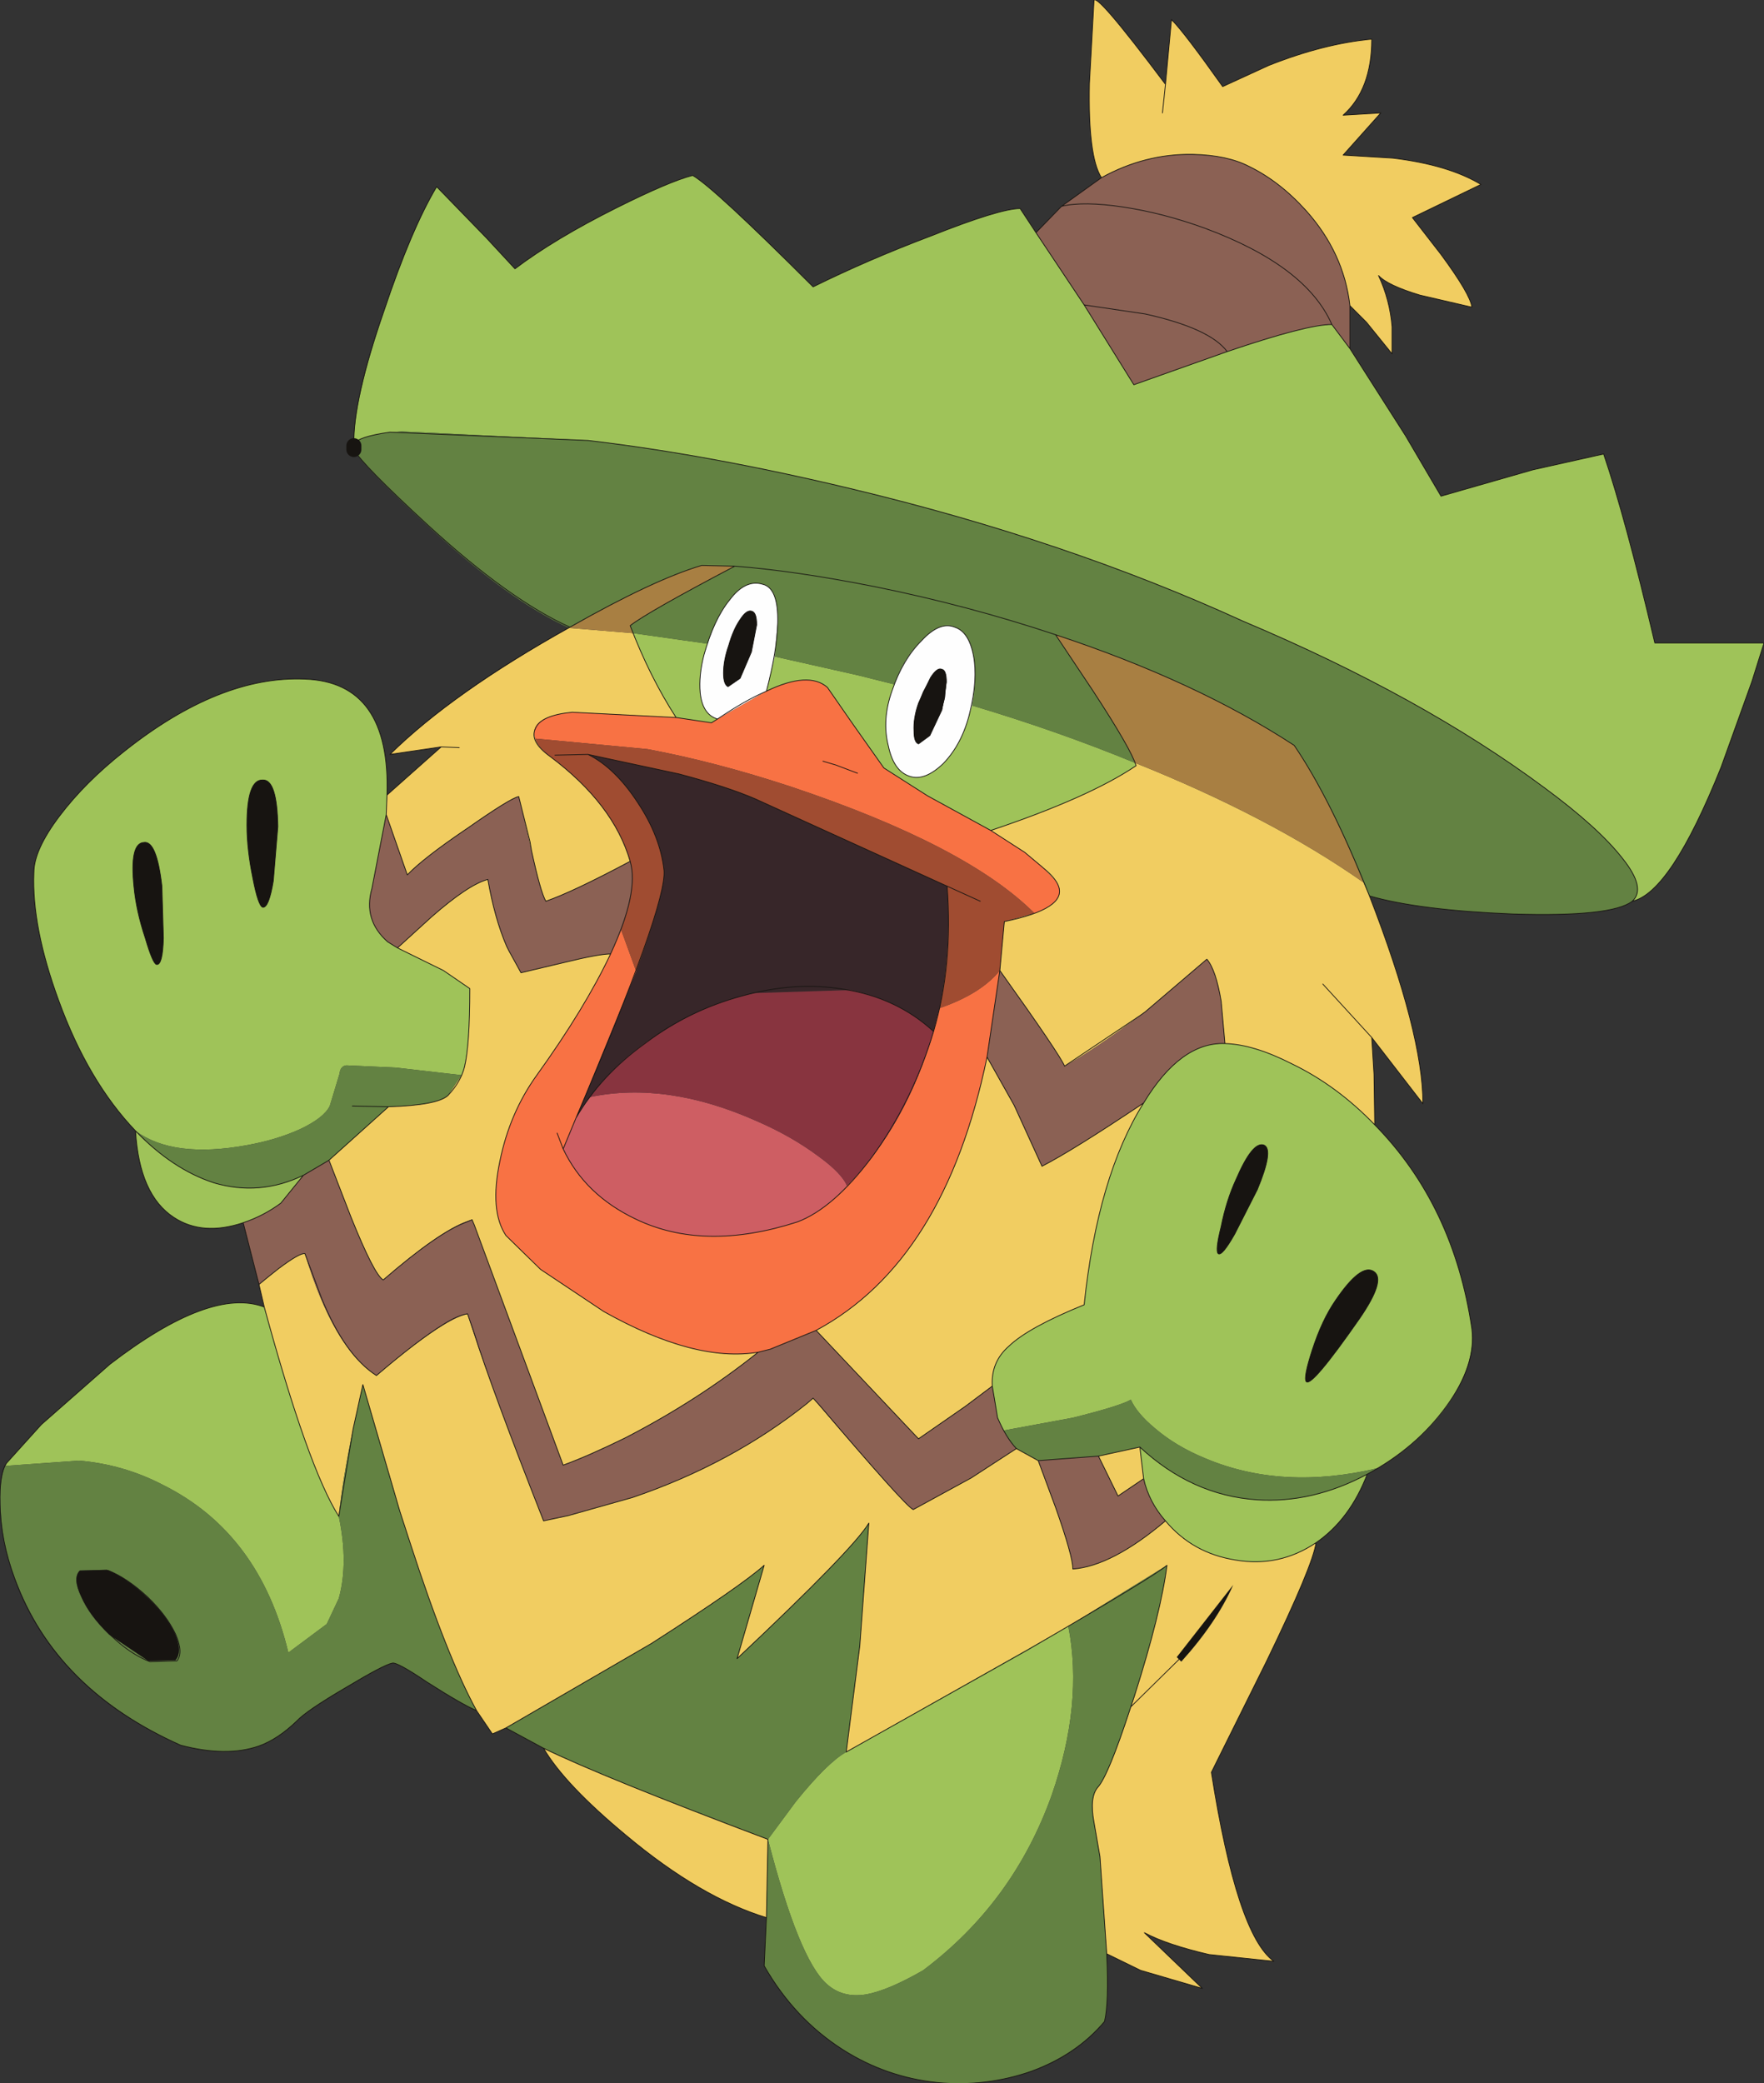 <?xml version="1.0" encoding="UTF-8" standalone="no"?>
<svg xmlns:xlink="http://www.w3.org/1999/xlink" height="138.35px" width="117.15px" xmlns="http://www.w3.org/2000/svg">
  <rect width="100%" height="100%" fill="#333333" stroke="none"/>
  <g transform="matrix(1.0, 0.0, 0.0, 1.0, -1.6, -1.65)">
    <path d="M74.75 13.45 Q73.85 12.05 73.95 7.2 L74.25 1.75 Q74.2 0.85 79.0 7.25 L79.4 2.95 Q80.25 3.8 82.8 7.4 L85.85 6.0 Q89.5 4.55 92.7 4.25 92.7 7.6 90.8 9.3 L93.3 9.15 90.8 11.95 94.1 12.15 Q97.8 12.6 99.95 13.9 L95.4 16.1 97.3 18.55 Q99.25 21.2 99.35 22.05 L95.9 21.25 Q93.75 20.6 93.15 19.95 93.9 21.55 94.05 23.35 L94.05 25.15 92.35 23.05 91.25 21.95 Q90.85 18.45 88.35 15.65 86.6 13.7 84.55 12.7 83.1 11.95 80.8 11.9 77.65 11.85 74.75 13.45 M92.55 61.15 Q96.1 70.3 96.1 74.95 L92.7 70.55 92.85 73.0 92.9 76.35 Q90.4 73.75 87.4 72.3 84.85 71.0 82.95 70.95 L82.7 68.15 Q82.35 66.05 81.75 65.35 L77.65 68.85 Q74.15 71.45 72.3 72.45 72.0 71.7 68.0 66.1 L68.3 62.85 70.3 62.3 Q72.6 61.45 71.75 60.2 L70.75 59.15 69.65 58.25 67.4 56.8 Q73.95 54.6 77.05 52.5 L76.95 52.3 Q85.95 55.9 92.15 60.25 L92.55 61.15 M89.0 104.1 Q88.8 105.6 85.7 112.0 L82.05 119.35 Q83.75 130.15 86.2 131.9 L81.9 131.45 Q79.1 130.8 77.6 130.0 L81.45 133.7 77.35 132.5 75.1 131.4 74.65 124.95 74.25 122.65 Q73.95 121.0 74.5 120.35 75.25 119.55 76.95 114.25 78.7 108.75 79.1 105.6 L72.55 109.65 57.8 118.0 58.7 110.95 59.3 102.8 Q58.25 104.55 50.55 111.8 L52.35 105.6 Q50.85 106.95 44.85 110.8 L35.2 116.4 34.3 116.8 33.25 115.25 Q31.0 111.2 28.15 102.0 L25.7 93.6 25.05 96.55 Q24.35 99.9 24.1 102.35 22.05 99.1 19.15 88.45 L18.8 86.95 Q19.4 86.45 20.1 85.9 21.5 84.85 21.85 84.9 23.75 91.2 26.6 93.0 30.95 89.3 32.65 88.9 33.7 92.4 37.7 102.65 L39.35 102.3 43.6 101.1 Q50.5 98.75 55.6 94.5 61.75 101.7 62.25 101.9 L66.1 99.8 69.1 97.85 70.55 98.65 71.7 101.75 Q72.85 105.0 72.85 105.85 75.45 105.65 79.0 102.65 80.8 104.8 83.65 105.25 86.55 105.75 89.0 104.1 M52.5 129.0 Q48.1 127.65 43.2 123.55 39.1 120.15 37.7 117.75 41.6 119.65 52.6 123.8 L52.5 129.0 M27.3 54.45 L30.9 51.25 27.5 51.75 Q31.7 47.65 39.4 43.35 L43.65 43.7 Q44.95 46.95 46.5 49.3 L39.6 48.95 Q36.65 49.25 37.15 50.7 37.3 51.25 38.15 51.9 42.35 55.05 43.45 58.85 39.6 60.9 37.85 61.5 37.5 60.9 36.9 58.15 L36.05 54.55 Q35.5 54.65 32.65 56.65 29.7 58.65 28.65 59.75 L27.25 55.75 27.3 54.45 M77.55 74.9 Q74.5 79.75 73.6 88.3 69.9 89.8 68.6 91.05 67.4 92.1 67.5 93.7 L65.7 95.05 62.6 97.2 55.8 90.0 Q64.35 85.4 67.15 71.85 L68.95 75.05 70.8 79.1 Q72.85 78.05 77.55 74.9 M32.25 73.05 Q32.8 71.75 32.8 67.3 L31.05 66.1 28.0 64.6 30.25 62.55 Q32.7 60.4 34.0 60.05 34.45 62.65 35.25 64.5 L36.2 66.25 39.15 65.55 Q41.4 65.0 42.15 65.0 40.45 68.6 37.25 73.05 35.45 75.55 34.8 78.75 34.1 82.05 35.2 83.7 L37.5 85.95 41.7 88.75 Q47.75 92.15 51.95 91.45 47.95 94.65 43.1 97.15 40.65 98.35 39.0 98.95 L32.95 82.65 Q31.15 83.1 27.05 86.65 26.45 86.3 24.9 82.45 L23.45 78.7 27.4 75.15 Q30.65 75.05 31.35 74.4 L32.25 73.05 M74.55 98.35 L77.3 97.75 77.55 99.85 75.85 101.0 74.55 98.35" fill="#f1cd61" fill-rule="evenodd" stroke="none"/>
    <path d="M39.85 75.9 L43.85 66.15 Q45.8 60.8 45.7 59.45 45.45 57.2 43.95 54.95 42.45 52.65 40.65 51.75 L46.7 53.05 Q49.9 53.9 51.75 54.7 L64.5 60.5 Q64.8 64.65 64.0 68.6 L63.6 70.15 Q61.3 68.05 58.05 67.4 L51.7 67.6 Q48.45 68.3 45.6 70.15 42.65 71.95 40.8 74.5 40.35 75.05 39.85 75.9" fill="#372629" fill-rule="evenodd" stroke="none"/>
    <path d="M91.25 24.8 L94.95 30.6 97.3 34.6 103.4 32.85 108.1 31.8 Q109.55 36.05 111.5 44.35 L118.75 44.35 117.95 46.9 115.9 52.6 Q112.55 60.95 110.0 61.5 110.95 60.65 109.35 58.65 107.75 56.6 104.15 53.95 96.0 47.9 84.15 42.9 72.45 37.55 58.3 34.15 48.75 31.85 40.65 30.9 L28.3 30.3 Q25.4 30.5 25.1 31.25 25.05 28.25 27.15 22.15 28.95 16.85 30.6 14.05 L33.9 17.45 35.8 19.5 Q38.45 17.5 42.55 15.45 46.05 13.7 47.6 13.3 49.0 14.1 55.6 20.7 59.25 18.9 63.35 17.35 68.0 15.5 69.35 15.5 L70.4 17.1 73.6 21.9 76.9 27.2 83.1 25.0 Q88.4 23.2 90.05 23.2 L91.25 24.8 M92.9 76.35 Q98.15 81.7 99.35 89.9 99.6 92.15 97.85 94.8 96.05 97.4 93.1 99.15 86.75 100.65 81.65 98.5 79.7 97.7 78.3 96.5 77.1 95.5 76.7 94.6 76.05 95.0 72.85 95.8 L68.25 96.65 67.85 95.8 67.5 93.7 Q67.4 92.1 68.6 91.05 69.9 89.8 73.6 88.3 74.5 79.75 77.55 74.9 80.0 70.85 82.95 70.95 84.85 71.0 87.4 72.3 90.4 73.75 92.9 76.35 M92.4 99.55 Q91.25 102.55 89.0 104.1 86.55 105.75 83.65 105.25 80.8 104.8 79.0 102.65 77.9 101.4 77.55 99.85 L77.3 97.75 Q80.75 100.95 85.05 101.25 88.75 101.5 92.4 99.55 M1.95 99.0 L2.05 98.8 4.35 96.25 8.9 92.25 Q15.6 87.1 19.15 88.45 22.05 99.1 24.1 102.35 24.75 105.45 24.1 107.8 L23.3 109.5 20.75 111.4 Q18.85 103.45 12.4 100.25 9.8 98.9 6.85 98.65 L1.95 99.0 M17.75 82.85 Q15.05 83.75 13.15 82.5 10.85 81.0 10.6 76.75 7.45 73.45 5.5 68.1 3.7 63.2 3.85 59.6 3.85 58.1 5.55 55.85 7.25 53.6 9.85 51.55 16.2 46.5 21.85 46.75 27.55 46.95 27.3 54.45 L27.25 55.75 26.3 60.65 Q25.7 62.75 27.35 64.2 L28.0 64.6 31.05 66.1 32.8 67.3 Q32.8 71.75 32.25 73.05 L27.9 72.55 24.6 72.4 Q24.2 72.45 24.15 72.95 L23.5 75.1 Q23.1 75.9 21.5 76.65 19.95 77.35 18.0 77.7 13.1 78.6 10.6 76.75 13.05 79.3 15.8 80.2 18.85 81.1 21.75 79.7 L20.25 81.55 Q19.1 82.4 17.75 82.85 M88.75 91.3 Q88.15 93.15 88.35 93.4 88.7 93.8 91.9 89.2 93.65 86.65 92.85 86.1 92.0 85.5 90.3 88.0 89.4 89.3 88.75 91.3 M83.6 83.6 L85.1 80.65 Q86.2 78.0 85.55 77.7 84.8 77.4 83.7 79.95 83.05 81.35 82.7 83.1 82.3 84.7 82.5 84.9 82.75 85.1 83.6 83.6 M43.65 43.7 L48.6 44.4 48.35 45.15 Q48.0 46.5 48.1 47.65 48.25 49.1 49.25 49.4 L48.85 49.65 46.5 49.3 Q44.95 46.95 43.65 43.7 M53.05 45.25 L58.6 46.5 61.0 47.1 60.85 47.5 Q60.15 49.45 60.6 51.2 60.95 52.85 62.0 53.2 63.0 53.55 64.25 52.35 65.5 51.05 66.0 49.0 L66.15 48.5 Q71.85 50.2 76.95 52.3 L77.05 52.5 Q73.95 54.6 67.4 56.8 L63.2 54.5 60.3 52.65 58.25 49.75 56.55 47.3 Q55.3 46.2 52.5 47.55 L53.05 45.25 M19.75 60.15 L20.05 56.55 Q20.0 53.4 19.05 53.45 18.0 53.4 18.0 56.45 18.0 58.05 18.4 60.0 18.75 61.8 19.05 61.9 19.45 61.95 19.75 60.15 M11.15 57.6 Q10.2 57.65 10.5 60.55 10.65 62.15 11.25 63.95 11.75 65.65 12.0 65.7 12.4 65.75 12.45 63.95 L12.35 60.5 Q12.0 57.45 11.15 57.6 M72.55 109.65 Q73.55 114.8 71.45 120.85 68.9 128.0 62.9 132.5 60.55 133.85 59.1 134.1 57.55 134.35 56.5 133.4 54.65 131.75 52.6 123.8 L54.45 121.3 Q56.55 118.7 57.8 118.0 L72.55 109.65" fill="#9fc359" fill-rule="evenodd" stroke="none"/>
    <path d="M110.0 61.5 Q108.65 62.55 102.1 62.35 95.85 62.1 92.55 61.15 L92.15 60.25 Q89.8 54.45 87.55 51.15 81.05 46.9 71.7 43.8 L74.05 47.3 Q76.5 51.05 76.95 52.3 71.85 50.2 66.15 48.5 66.5 46.6 66.25 45.2 65.95 43.6 65.0 43.3 64.0 42.9 62.8 44.2 61.65 45.3 61.0 47.1 L58.6 46.5 53.05 45.25 53.25 43.0 Q53.3 40.7 52.25 40.45 51.1 40.1 50.05 41.5 49.15 42.6 48.6 44.4 L43.65 43.7 43.45 43.2 Q44.6 42.3 50.4 39.25 L48.2 39.2 Q45.0 40.15 39.4 43.35 35.4 41.55 30.05 36.6 25.65 32.55 25.1 31.5 L25.1 31.25 Q25.4 30.5 28.3 30.3 L40.65 30.9 Q48.75 31.85 58.3 34.15 72.45 37.55 84.15 42.9 96.0 47.9 104.15 53.95 107.75 56.6 109.35 58.65 110.95 60.65 110.0 61.5 M93.1 99.15 L92.4 99.55 Q88.75 101.5 85.05 101.25 80.75 100.95 77.3 97.75 L74.55 98.35 70.55 98.65 69.1 97.85 Q68.6 97.35 68.25 96.65 L72.85 95.8 Q76.05 95.0 76.7 94.6 77.1 95.5 78.3 96.5 79.7 97.7 81.65 98.5 86.75 100.65 93.1 99.15 M75.1 131.4 Q75.25 134.7 74.95 135.9 73.1 138.1 70.1 139.2 67.1 140.25 63.85 139.95 60.45 139.6 57.55 137.75 54.35 135.7 52.35 132.2 L52.5 129.0 52.6 123.8 Q54.65 131.75 56.5 133.4 57.55 134.35 59.1 134.1 60.55 133.85 62.9 132.5 68.9 128.0 71.45 120.85 73.55 114.8 72.55 109.65 L79.1 105.6 Q78.7 108.75 76.95 114.25 75.25 119.55 74.5 120.35 73.95 121.0 74.25 122.65 L74.65 124.95 75.1 131.4 M37.7 117.75 L35.2 116.4 44.85 110.8 Q50.85 106.95 52.35 105.6 L50.55 111.8 Q58.25 104.55 59.3 102.8 L58.7 110.95 57.8 118.0 Q56.55 118.7 54.45 121.3 L52.6 123.8 Q41.6 119.65 37.7 117.75 M33.25 115.25 Q32.3 114.85 29.95 113.35 27.95 112.0 27.65 112.1 27.1 112.2 24.6 113.7 21.95 115.25 21.3 115.95 20.05 117.15 18.8 117.6 16.65 118.35 13.6 117.55 5.6 113.95 2.8 107.0 1.75 104.5 1.65 102.05 1.5 100.0 1.95 99.0 L6.85 98.65 Q9.8 98.9 12.4 100.25 18.85 103.45 20.75 111.4 L23.3 109.5 24.1 107.8 Q24.75 105.45 24.1 102.35 24.35 99.9 25.05 96.55 L25.7 93.6 28.15 102.0 Q31.0 111.2 33.25 115.25 M10.6 76.75 Q13.1 78.6 18.0 77.7 19.95 77.35 21.5 76.65 23.1 75.9 23.5 75.1 L24.15 72.95 Q24.2 72.45 24.6 72.4 L27.9 72.55 32.25 73.05 31.35 74.4 Q30.65 75.05 27.4 75.15 L23.45 78.7 21.75 79.7 Q18.85 81.1 15.8 80.2 13.05 79.3 10.6 76.75 M13.2 110.1 Q12.6 108.85 11.3 107.65 9.95 106.4 8.7 105.9 L6.9 105.95 Q6.4 106.45 7.0 107.7 7.55 108.95 8.85 110.2 L11.45 111.95 13.25 111.9 Q13.75 111.35 13.2 110.1" fill="#638242" fill-rule="evenodd" stroke="none"/>
    <path d="M74.75 13.45 Q77.65 11.85 80.8 11.9 83.1 11.95 84.55 12.7 86.6 13.7 88.35 15.65 90.85 18.45 91.25 21.95 L91.25 24.8 90.05 23.2 Q88.4 23.2 83.1 25.0 L76.9 27.2 73.6 21.9 70.4 17.1 72.1 15.35 74.75 13.45 M18.8 86.95 L17.75 82.85 Q19.1 82.4 20.25 81.55 L21.75 79.7 23.45 78.7 24.9 82.45 Q26.45 86.3 27.05 86.65 31.15 83.1 32.95 82.65 L39.0 98.95 Q40.65 98.35 43.1 97.15 47.95 94.65 51.95 91.45 L52.75 91.25 55.8 90.0 62.6 97.2 65.7 95.05 67.5 93.7 67.85 95.8 68.25 96.65 Q68.6 97.35 69.1 97.85 L66.1 99.8 62.25 101.9 Q61.75 101.7 55.6 94.5 50.5 98.75 43.6 101.1 L39.35 102.3 37.7 102.65 Q33.7 92.4 32.65 88.9 30.95 89.3 26.6 93.0 23.75 91.2 21.85 84.9 21.5 84.85 20.1 85.9 19.4 86.45 18.8 86.95 M68.0 66.1 Q72.0 71.7 72.3 72.45 74.15 71.45 77.65 68.85 L81.75 65.35 Q82.35 66.05 82.7 68.15 L82.95 70.95 Q80.0 70.85 77.55 74.9 72.85 78.05 70.8 79.1 L68.95 75.05 67.15 71.85 68.0 66.1 M27.25 55.75 L28.65 59.75 Q29.7 58.65 32.65 56.65 35.5 54.65 36.05 54.55 L36.9 58.15 Q37.5 60.9 37.85 61.5 39.6 60.9 43.45 58.85 43.95 60.45 42.85 63.4 L42.15 65.0 Q41.4 65.0 39.15 65.55 L36.2 66.25 35.25 64.5 Q34.45 62.65 34.0 60.05 32.7 60.4 30.25 62.55 L28.0 64.6 27.35 64.2 Q25.7 62.75 26.3 60.65 L27.25 55.75 M74.55 98.35 L75.85 101.0 77.55 99.85 Q77.9 101.4 79.0 102.65 75.45 105.65 72.85 105.85 72.85 105.0 71.7 101.75 L70.55 98.65 74.55 98.35" fill="#8b6154" fill-rule="evenodd" stroke="none"/>
    <path d="M76.95 52.3 Q76.5 51.05 74.05 47.3 L71.7 43.8 Q81.05 46.9 87.55 51.15 89.8 54.45 92.15 60.25 85.95 55.9 76.95 52.3 M39.4 43.35 Q45.0 40.15 48.2 39.2 L50.4 39.25 Q44.6 42.3 43.45 43.2 L43.65 43.7 39.4 43.35" fill="#a87f42" fill-rule="evenodd" stroke="none"/>
    <path d="M48.6 44.4 Q49.15 42.6 50.05 41.5 51.1 40.1 52.25 40.45 53.3 40.7 53.25 43.0 L53.05 45.25 52.5 47.55 49.25 49.4 Q48.25 49.1 48.1 47.65 48.0 46.5 48.35 45.15 L48.6 44.4 M61.0 47.1 Q61.65 45.3 62.8 44.2 64.0 42.9 65.0 43.3 65.95 43.6 66.25 45.2 66.5 46.6 66.15 48.5 L66.0 49.0 Q65.5 51.05 64.25 52.35 63.0 53.55 62.0 53.2 60.95 52.85 60.6 51.2 60.15 49.45 60.85 47.5 L61.0 47.1 M49.65 46.35 Q49.65 47.1 49.95 47.25 L50.75 46.7 51.5 44.95 51.85 43.15 Q51.85 42.35 51.55 42.25 51.2 42.1 50.75 42.8 50.3 43.45 50.0 44.5 49.65 45.5 49.65 46.35 M64.45 46.95 Q64.45 46.15 64.15 46.1 63.85 45.95 63.4 46.65 L62.9 47.6 62.6 48.35 Q62.25 49.35 62.3 50.2 62.3 50.95 62.6 51.05 L63.35 50.5 64.15 48.8 64.35 48.0 64.45 46.95" fill="#fefefe" fill-rule="evenodd" stroke="none"/>
    <path d="M46.5 49.3 L48.85 49.65 49.25 49.4 52.5 47.55 Q55.3 46.2 56.55 47.3 L58.25 49.75 60.3 52.65 63.2 54.5 67.4 56.8 69.65 58.25 70.75 59.15 71.75 60.2 Q72.6 61.45 70.3 62.3 65.8 57.8 54.15 53.9 49.15 52.25 44.6 51.4 L37.15 50.7 Q36.65 49.25 39.6 48.95 L46.5 49.3 M42.15 65.0 L42.85 63.4 43.85 66.15 39.85 75.9 39.0 77.95 Q40.45 81.0 43.8 82.6 48.35 84.8 54.55 82.8 56.1 82.25 57.85 80.4 61.75 76.45 63.6 70.15 L64.0 68.6 Q66.75 67.65 68.0 66.1 L67.15 71.85 Q64.35 85.4 55.8 90.0 L52.75 91.25 51.95 91.45 Q47.75 92.15 41.7 88.75 L37.5 85.95 35.2 83.7 Q34.1 82.05 34.8 78.75 35.45 75.55 37.25 73.05 40.45 68.6 42.15 65.0" fill="#f87244" fill-rule="evenodd" stroke="none"/>
    <path d="M83.6 83.6 Q82.75 85.1 82.5 84.9 82.3 84.7 82.7 83.1 83.05 81.35 83.7 79.95 84.8 77.4 85.55 77.7 86.2 78.0 85.1 80.65 L83.6 83.6 M88.75 91.3 Q89.4 89.3 90.3 88.0 92.0 85.5 92.85 86.1 93.65 86.65 91.9 89.2 88.7 93.8 88.35 93.4 88.15 93.15 88.75 91.3 M49.65 46.35 Q49.65 45.5 50.0 44.5 50.3 43.45 50.75 42.8 51.2 42.1 51.55 42.25 51.85 42.35 51.85 43.15 L51.5 44.95 50.75 46.7 49.95 47.25 Q49.65 47.1 49.65 46.35 M64.45 46.95 L64.35 48.0 64.15 48.8 63.35 50.5 62.6 51.05 Q62.3 50.95 62.3 50.2 62.25 49.35 62.6 48.35 L62.9 47.6 63.4 46.65 Q63.85 45.95 64.15 46.1 64.45 46.15 64.45 46.95 M11.15 57.6 Q12.0 57.45 12.35 60.5 L12.45 63.95 Q12.4 65.75 12.0 65.7 11.75 65.65 11.25 63.95 10.65 62.15 10.5 60.55 10.2 57.65 11.15 57.6 M19.75 60.15 Q19.45 61.95 19.05 61.9 18.75 61.8 18.4 60.0 18.0 58.05 18.0 56.45 18.0 53.4 19.05 53.45 20.0 53.4 20.05 56.55 L19.75 60.15 M13.2 110.1 Q13.75 111.35 13.25 111.9 L11.45 111.95 8.85 110.2 Q7.55 108.95 7.0 107.7 6.4 106.45 6.9 105.95 L8.7 105.9 Q9.95 106.4 11.3 107.65 12.6 108.85 13.2 110.1" fill="#171411" fill-rule="evenodd" stroke="none"/>
    <path d="M43.45 58.85 Q42.35 55.05 38.15 51.9 37.3 51.25 37.15 50.7 L44.6 51.4 Q49.15 52.25 54.15 53.9 65.8 57.8 70.3 62.3 L68.3 62.85 68.0 66.1 Q66.75 67.65 64.0 68.6 64.8 64.65 64.5 60.5 L51.75 54.7 Q49.9 53.9 46.7 53.05 L40.65 51.75 Q42.45 52.65 43.95 54.95 45.45 57.2 45.7 59.45 45.8 60.8 43.85 66.15 L42.85 63.4 Q43.95 60.45 43.45 58.85" fill="#a04c31" fill-rule="evenodd" stroke="none"/>
    <path d="M57.85 80.4 Q56.1 82.25 54.55 82.8 48.35 84.8 43.8 82.6 40.45 81.0 39.0 77.95 L39.85 75.9 Q40.35 75.05 40.8 74.5 45.9 73.45 51.85 76.1 54.15 77.1 55.9 78.4 57.5 79.55 57.85 80.4" fill="#ce5e63" fill-rule="evenodd" stroke="none"/>
    <path d="M63.6 70.15 Q61.75 76.45 57.85 80.4 57.5 79.55 55.9 78.4 54.15 77.1 51.85 76.1 45.9 73.45 40.8 74.5 42.65 71.95 45.6 70.15 48.45 68.3 51.7 67.6 L58.05 67.4 Q61.3 68.05 63.6 70.15" fill="#88343f" fill-rule="evenodd" stroke="none"/>
    <path d="M25.1 31.5 L25.1 31.25" fill="none" stroke="#171411" stroke-linecap="round" stroke-linejoin="round" stroke-width="1.0"/>
    <path d="M79.9 111.85 L79.75 111.7 83.5 106.9 Q82.4 109.4 80.05 112.0 L79.9 111.85" fill="#171411" fill-rule="evenodd" stroke="none"/>
    <path d="M85.85 6.0 Q89.5 4.55 92.7 4.25 92.7 7.6 90.8 9.3 L93.3 9.15 90.8 11.95 94.1 12.15 Q97.8 12.6 99.95 13.9 L95.4 16.1 97.3 18.55 Q99.25 21.2 99.35 22.05 L95.9 21.25 Q93.75 20.6 93.15 19.95 93.9 21.55 94.05 23.35 L94.05 25.15 92.35 23.05 91.25 21.95 91.25 24.8 94.95 30.6 97.3 34.6 103.4 32.85 108.1 31.8 Q109.55 36.05 111.5 44.35 L118.75 44.35 117.95 46.9 115.9 52.6 Q112.55 60.95 110.0 61.5 108.65 62.55 102.1 62.35 95.85 62.1 92.55 61.15 96.1 70.3 96.1 74.95 L92.7 70.55 92.85 73.0 92.9 76.35 Q98.15 81.7 99.35 89.9 99.65 92.3 97.65 95.05 95.65 97.8 92.4 99.55 91.25 102.55 89.0 104.1 88.8 105.6 85.7 112.0 L82.05 119.35 Q83.75 130.15 86.2 131.9 L81.9 131.45 Q79.1 130.8 77.6 130.0 L81.45 133.7 77.35 132.5 75.1 131.4 Q75.25 134.7 74.95 135.9 73.1 138.1 70.1 139.2 67.1 140.25 63.85 139.95 60.45 139.6 57.55 137.75 54.35 135.7 52.35 132.2 L52.5 129.0 Q48.1 127.65 43.2 123.55 39.1 120.15 37.7 117.75 L35.2 116.4 34.3 116.8 33.25 115.25 Q32.3 114.85 29.95 113.35 27.95 112.0 27.65 112.1 27.1 112.2 24.6 113.7 21.95 115.25 21.3 115.95 20.05 117.15 18.8 117.6 16.65 118.35 13.6 117.55 5.3 113.85 2.6 106.55 1.65 104.0 1.6 101.55 1.55 99.45 2.05 98.8 L4.35 96.25 8.9 92.25 Q15.6 87.1 19.15 88.45 L18.8 86.95 17.75 82.85 Q15.05 83.75 13.15 82.5 10.85 81.0 10.6 76.75 7.45 73.45 5.5 68.1 3.7 63.2 3.85 59.6 3.85 58.1 5.55 55.85 7.25 53.6 9.85 51.55 16.2 46.5 21.85 46.75 27.55 46.95 27.3 54.45 L30.9 51.25 27.5 51.75 Q31.65 47.65 39.45 43.3 35.45 41.5 30.05 36.55 25.65 32.5 25.1 31.5 L25.1 31.15 Q25.05 28.2 27.1 22.3 28.9 16.9 30.6 14.05 L33.9 17.45 35.8 19.5 Q38.45 17.5 42.55 15.45 46.05 13.7 47.6 13.3 49.0 14.1 55.6 20.7 59.25 18.9 63.35 17.35 68.0 15.5 69.35 15.5 L70.4 17.1 72.1 15.35 74.75 13.45 Q73.85 12.05 73.95 7.2 L74.25 1.75 Q74.2 0.85 79.0 7.25 L79.4 2.95 Q80.25 3.8 82.8 7.4 L85.85 6.0 M72.1 15.35 Q73.55 15.0 76.2 15.4 78.85 15.8 81.6 16.8 88.35 19.3 90.05 23.2 L91.25 24.8 M74.75 13.45 Q77.65 11.85 80.8 11.9 83.1 11.95 84.55 12.7 86.6 13.7 88.35 15.65 90.85 18.45 91.25 21.95 M70.4 17.1 L73.6 21.9 77.65 22.5 Q81.95 23.45 83.1 25.0 88.4 23.2 90.05 23.2 M25.1 31.15 Q25.35 30.65 27.5 30.35 L40.65 30.9 Q48.75 31.85 58.3 34.15 72.45 37.55 84.15 42.9 96.0 47.9 104.15 53.95 107.75 56.6 109.35 58.65 110.95 60.65 110.0 61.5 M92.55 61.15 Q90.0 54.75 87.55 51.15 81.05 46.9 71.7 43.8 L74.2 47.55 Q76.75 51.45 77.05 52.5 73.95 54.6 67.4 56.8 L69.65 58.25 70.9 59.3 Q71.7 59.95 71.9 60.5 72.45 62.0 68.3 62.85 L68.0 66.1 Q72.0 71.7 72.3 72.45 L77.3 69.1 77.65 68.85 81.75 65.35 Q82.35 66.05 82.7 68.15 L82.95 70.95 Q84.85 71.0 87.4 72.3 90.4 73.75 92.9 76.35 M92.7 70.55 L89.45 67.0 M83.6 83.6 Q82.75 85.1 82.5 84.9 82.3 84.7 82.7 83.1 83.05 81.35 83.7 79.95 84.8 77.4 85.55 77.7 86.2 78.0 85.1 80.65 L83.6 83.6 M88.75 91.3 Q89.4 89.3 90.3 88.0 92.0 85.5 92.85 86.1 93.65 86.65 91.9 89.2 88.7 93.8 88.35 93.4 88.15 93.15 88.75 91.3 M78.8 9.15 L79.0 7.25 M49.65 46.35 Q49.65 45.5 50.0 44.5 50.3 43.45 50.75 42.8 51.2 42.1 51.55 42.25 51.85 42.35 51.85 43.15 L51.5 44.95 50.75 46.7 49.95 47.25 Q49.65 47.1 49.65 46.35 M71.7 43.8 Q65.85 41.85 59.65 40.6 54.35 39.55 50.4 39.25 44.6 42.3 43.45 43.2 44.75 46.6 46.5 49.3 L48.85 49.65 49.25 49.4 Q48.25 49.1 48.1 47.65 48.0 46.5 48.35 45.15 49.0 42.8 50.05 41.5 51.1 40.1 52.25 40.45 53.3 40.7 53.25 43.0 53.2 44.9 52.5 47.55 55.3 46.2 56.55 47.3 L58.25 49.75 60.3 52.65 63.2 54.5 67.4 56.8 M39.45 43.3 Q45.0 40.15 48.2 39.2 L50.4 39.25 M49.25 49.4 Q51.1 48.15 52.5 47.55 M66.0 49.0 Q65.5 51.05 64.25 52.35 63.0 53.55 62.0 53.2 60.95 52.85 60.6 51.2 60.15 49.45 60.85 47.5 61.55 45.45 62.8 44.2 64.0 42.9 65.0 43.3 65.95 43.6 66.25 45.2 66.55 46.75 66.0 49.0 M64.15 48.8 L63.35 50.5 62.6 51.05 Q62.3 50.95 62.3 50.2 62.25 49.35 62.6 48.35 L63.4 46.65 Q63.85 45.95 64.15 46.1 64.45 46.15 64.45 46.95 L64.15 48.8 M73.6 21.9 L76.9 27.2 83.1 25.0 M27.3 54.45 L27.25 55.75 28.65 59.75 Q29.7 58.65 32.5 56.75 L32.65 56.65 Q35.5 54.65 36.05 54.55 L36.8 57.55 36.9 58.15 Q37.5 60.9 37.85 61.5 39.6 60.9 43.45 58.85 42.35 55.05 38.15 51.9 36.75 50.9 37.15 50.05 37.5 49.15 39.6 48.95 L46.5 49.3 M32.1 51.3 L30.9 51.25 M25.0 75.1 L27.4 75.15 Q30.65 75.05 31.35 74.4 32.2 73.5 32.45 72.5 32.8 71.05 32.8 67.3 L31.05 66.1 28.0 64.6 27.35 64.2 Q25.7 62.75 26.3 60.65 L27.25 55.75 M28.0 64.6 L30.25 62.55 Q32.7 60.4 34.0 60.05 34.45 62.65 35.25 64.5 L35.4 64.8 36.2 66.25 39.15 65.55 Q41.4 65.0 42.15 65.0 44.05 60.9 43.45 58.85 M11.15 57.6 Q12.0 57.45 12.35 60.5 L12.45 63.95 Q12.4 65.75 12.0 65.7 11.75 65.65 11.25 63.95 10.65 62.15 10.5 60.55 10.2 57.65 11.15 57.6 M19.75 60.15 Q19.45 61.95 19.05 61.9 18.75 61.8 18.4 60.0 18.0 58.05 18.0 56.45 18.0 53.4 19.05 53.45 20.0 53.4 20.05 56.55 L19.75 60.15 M10.6 76.75 Q13.05 79.3 15.8 80.2 18.85 81.1 21.75 79.7 L23.45 78.7 27.4 75.15 M17.75 82.85 Q19.1 82.4 20.25 81.55 L21.75 79.7 M18.8 86.95 Q19.4 86.45 20.1 85.9 21.5 84.85 21.85 84.9 L22.95 87.85 Q24.5 91.65 26.6 93.0 29.35 90.65 31.05 89.6 32.0 89.0 32.65 88.9 L33.05 90.05 Q34.25 93.9 37.7 102.65 L39.35 102.3 43.6 101.1 Q50.2 98.85 55.2 94.85 L55.6 94.5 56.05 95.0 Q61.75 101.7 62.25 101.9 L66.1 99.8 69.1 97.85 Q68.4 97.1 67.85 95.8 L67.5 93.7 65.7 95.05 62.6 97.2 55.8 90.0 52.75 91.25 51.95 91.45 Q47.95 94.65 43.1 97.15 40.65 98.35 39.0 98.95 L33.1 83.0 32.95 82.65 32.6 82.8 Q30.75 83.45 27.05 86.65 26.45 86.3 24.9 82.45 L23.45 78.7 M51.95 91.45 Q47.75 92.15 41.7 88.75 L37.5 85.95 35.2 83.7 Q34.1 82.05 34.8 78.75 35.45 75.55 37.25 73.05 40.45 68.6 42.15 65.0 M38.6 76.9 L39.0 77.95 39.85 75.9 Q45.9 61.75 45.7 59.45 45.45 57.2 43.95 54.95 42.45 52.65 40.65 51.75 L38.45 51.8 M19.15 88.45 Q22.05 99.1 24.1 102.35 L25.0 96.85 25.05 96.55 25.7 93.6 28.15 102.0 28.85 104.15 Q31.3 111.7 33.25 115.25 M40.65 51.75 L46.7 53.05 Q49.9 53.9 51.75 54.7 L64.5 60.5 66.7 61.5 M68.0 66.1 L67.15 71.85 68.95 75.05 70.8 79.1 Q72.85 78.05 77.55 74.9 80.0 70.85 82.95 70.95 M39.85 75.9 Q41.5 73.05 44.5 70.9 47.35 68.75 50.85 67.8 54.4 66.8 57.65 67.35 61.15 67.9 63.6 70.15 64.9 65.75 64.5 60.5 M56.25 52.2 L57.1 52.45 58.55 53.0 M39.0 77.95 Q40.45 81.0 43.8 82.6 48.35 84.8 54.55 82.8 56.95 81.9 59.5 78.5 62.2 74.8 63.6 70.15 M67.5 93.7 Q67.4 92.1 68.6 91.05 69.9 89.8 73.6 88.3 74.5 79.75 77.55 74.9 M89.0 104.1 Q86.55 105.75 83.65 105.25 80.8 104.8 79.0 102.65 75.45 105.65 72.85 105.85 72.85 105.0 71.7 101.75 L70.55 98.65 69.1 97.85 M74.55 98.35 L75.85 101.0 77.55 99.85 77.3 97.75 74.55 98.35 70.55 98.65 M67.15 71.85 Q64.35 85.4 55.8 90.0 M77.55 99.85 Q77.9 101.4 79.0 102.65 M79.9 111.85 L76.7 115.0 Q75.2 119.6 74.5 120.35 73.95 121.0 74.25 122.65 L74.65 124.95 75.1 131.4 M35.2 116.4 L44.85 110.8 Q50.85 106.95 52.35 105.6 L50.55 111.8 Q58.25 104.55 59.3 102.8 L58.7 110.95 57.8 118.0 69.8 111.25 Q78.4 106.25 79.1 105.6 78.7 108.75 76.95 114.25 L76.7 115.0 M52.5 129.0 L52.6 123.8 Q41.6 119.65 37.7 117.75 M13.25 110.15 Q13.8 111.4 13.35 111.95 L11.55 112.0 Q10.25 111.5 8.95 110.25 7.65 109.0 7.1 107.8 6.5 106.5 7.0 106.0 L8.8 105.95 Q10.05 106.45 11.4 107.7 12.65 108.9 13.25 110.15 M92.4 99.55 Q88.75 101.5 85.05 101.25 80.75 100.95 77.3 97.75" fill="none" stroke="#171411" stroke-linecap="round" stroke-linejoin="round" stroke-width="0.05"/>
  </g>
</svg>
